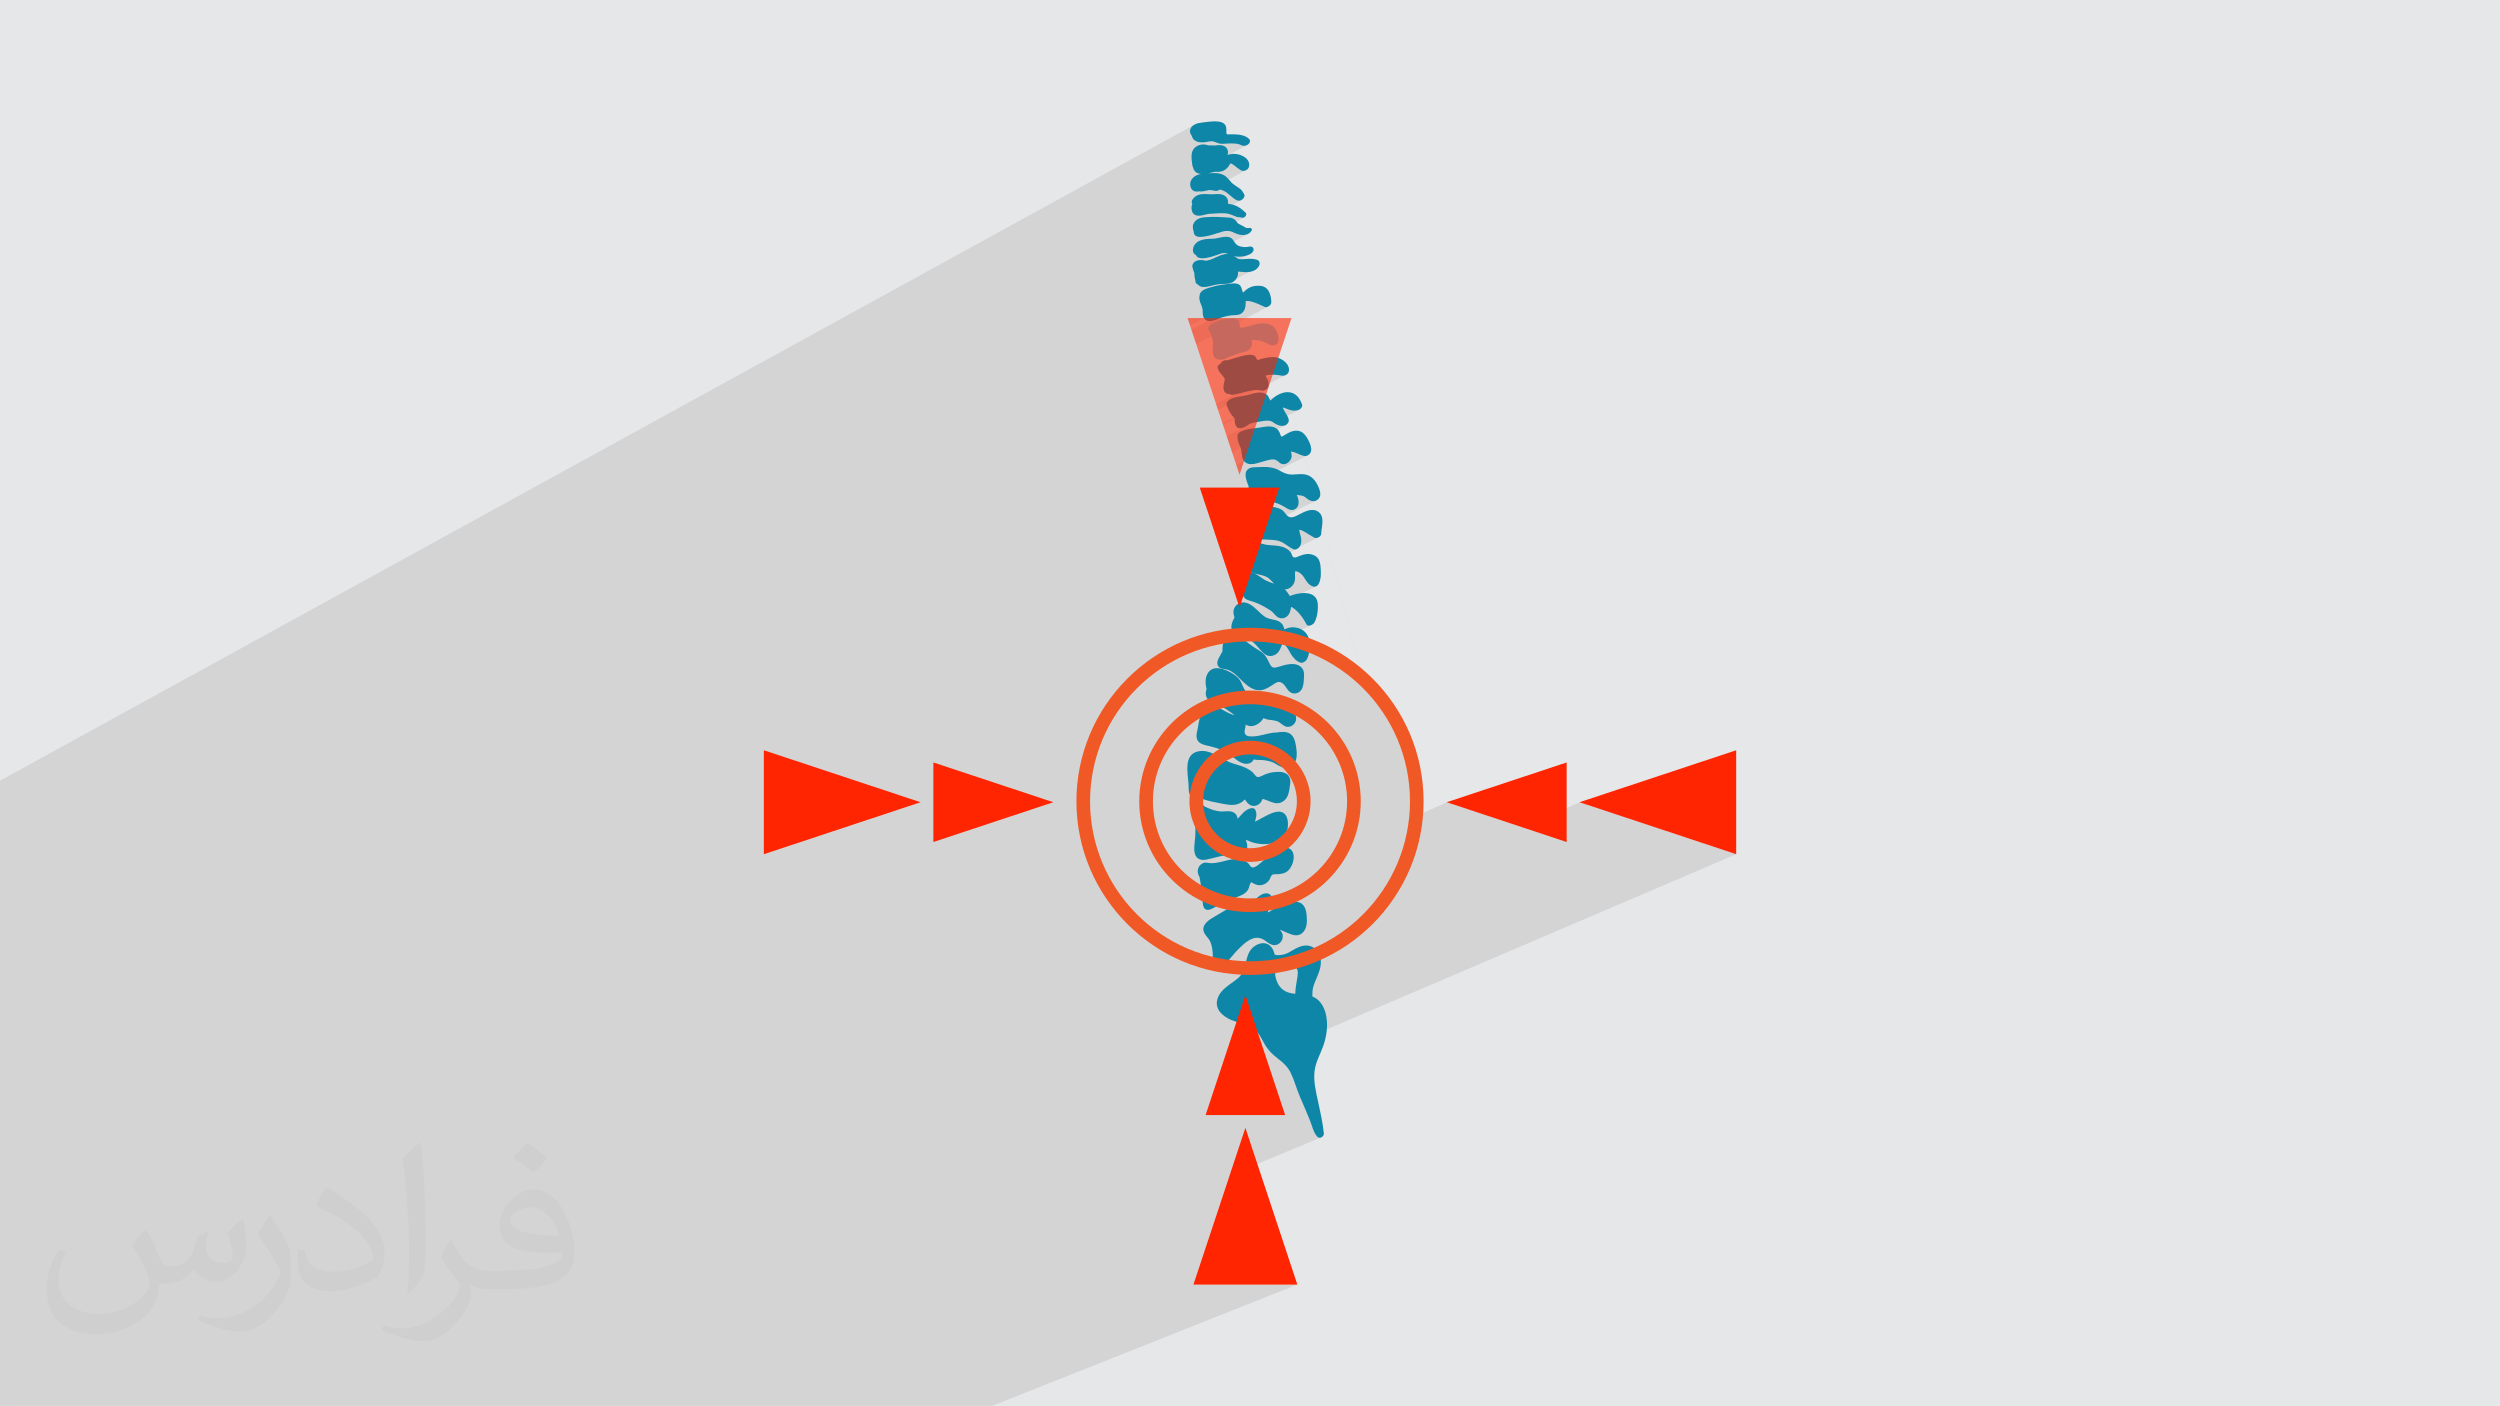 <?xml version="1.0" encoding="UTF-8"?>
<!DOCTYPE svg PUBLIC "-//W3C//DTD SVG 1.1//EN" "http://www.w3.org/Graphics/SVG/1.1/DTD/svg11.dtd">
<!-- Creator: CorelDRAW -->
<svg xmlns="http://www.w3.org/2000/svg" xml:space="preserve" width="3.704in" height="2.083in" version="1.1" style="shape-rendering:geometricPrecision; text-rendering:geometricPrecision; image-rendering:optimizeQuality; fill-rule:evenodd; clip-rule:evenodd"
viewBox="0 0 3704.33 2083.19"
 xmlns:xlink="http://www.w3.org/1999/xlink"
 xmlns:xodm="http://www.corel.com/coreldraw/odm/2003">
 <defs>
  <style type="text/css">
   <![CDATA[
    .str0 {stroke:#0D86A8;stroke-width:3;stroke-miterlimit:2.613}
    .fil0 {fill:#E6E7E8}
    .fil3 {fill:#0D86A8;fill-rule:nonzero}
    .fil4 {fill:#70CEE8;fill-rule:nonzero}
    .fil7 {fill:#F05825;fill-rule:nonzero}
    .fil5 {fill:#FF2500;fill-rule:nonzero}
    .fil2 {fill:#373435;fill-opacity:0.031}
    .fil1 {fill:#373435;fill-opacity:0.102}
    .fil6 {fill:#FF2500;fill-rule:nonzero;fill-opacity:0.6}
   ]]>
  </style>
 </defs>
 <g id="Layer_x0020_1">
  <polygon class="fil0" points="-0,0 3704.33,0 3704.33,2083.19 -0,2083.19 "/>
  <path class="fil1" d="M1810.7 281.77l16.7 -9 -16.7 9 0.26 0.08 0.88 0.32 0.88 0.37 0.87 0.42 0.87 0.48 2.35 1.49 2.24 1.66 2.17 1.76 2.14 1.81 2.14 1.8 2.18 1.72 1.57 1.11 3.43 -1.84 -5.28 -20.18 5.28 20.18 10.47 -5.63 0.01 0 0.02 -0 0.01 -0 0.03 -0.02 0.02 -0.01 0.02 -0.01 0.02 -0.01 -10.59 5.69 1.12 4.27 0.54 0.14 1.04 0.1 1.04 -0.06 1.02 -0.2 1 -0.34 0.97 -0.46 -5.11 2.74 6.15 23.49 0.72 0.13 1.54 -0.31 -2.02 1.08 6.28 24 2.78 -1.13 -2.7 1.44 28.06 107.28 0.41 0.09 1.62 -0.15 1.63 -0.58 -3.37 1.76 26.29 100.48 0.52 -0.04 1.63 -0.43 1.57 -0.68 -3.54 1.81 13.33 50.97 1.74 0.17 1.82 0 1.84 -0.18 1.87 -0.37 1.91 -0.58 1.04 -0.48 -9.34 4.73 16.76 64.05 1.18 0.11 1.76 -0.22 1.65 -0.57 -4.22 2.11 13.41 51.26 219.29 467.72 90.13 29.88 84.31 -37.27 232.23 77.01 -311.55 133.28 320.78 684.2 -320.78 -684.2 -124.98 53.46 165.01 630.74 -165.01 -630.74 -252.11 107.85 1.81 1.79 2.45 2.22 2.54 2.13 2.61 2.03 3.06 2.35 2.88 2.37 2.7 2.43 2.52 2.55 2.35 2.7 2.17 2.91 1.99 3.16 1.81 3.45 1.92 4.28 1.76 4.36 1.64 4.42 1.58 4.45 1.56 4.46 1.59 4.45 1.67 4.41 1.8 4.35 1.91 4.39 1.9 4.39 1.89 4.39 1.87 4.39 1.85 4.4 1.83 4.41 1.81 4.41 1.79 4.43 1.13 3 1.07 3.12 1.07 3.18 1.14 3.17 1.28 3.09 1.48 2.95 1.74 2.74 2.07 2.47 1.46 1.02 1.61 0.35 1.63 -0.22 -134.91 55.94 -53.66 161.8 154.01 0 -452.22 179.77 -148.15 0 -323.75 0 -6.89 0 -62.38 0 -52.56 0 -12.49 0 -25.09 0 -70.07 0 -17.61 0 -63.91 0 -25.61 0 -30.61 0 -50.12 0 -0.07 0 -61.2 0 -7.76 0 -4.54 0 -44.5 0 -11.27 0 -2.11 0 -7.51 0 -3.7 0 -11.26 0 -3.03 0 -10.2 0 -14.08 0 -9.37 0 -5.83 0 -3.57 0 -0.19 0 -2.98 0 -26.59 0 -8.45 0 -0.35 0 -1.59 0 -14.83 0 -8.73 0 -0.15 0 -1.23 0 -0.11 0 -13.83 0 -6.48 0 -1.97 0 -45 0 -10.84 0 -0.06 0 -1.75 0 -2.98 0 -24.54 0 -7 0 -18.46 0 -1.61 0 -2.39 0 -0.15 0 -2.09 0 -20.76 0 -0.81 0 -0.28 0 -0.41 0 -1.48 0 -0.02 0 -0.01 0 -6.13 0 -2.19 0 -0.62 0 -1.35 0 -5.98 0 -0.78 0 -4.9 0 -7.66 0 -18.33 0 -12.21 0 -7.3 0 -0.08 0 -10.2 0 -2.67 0 -5.29 0 -15.96 0 -0.06 0 -3.75 0 -4.15 0 -13.05 0 -3.07 0 -5.37 0 -4.81 0 -1.7 0 -3.96 0 -3.07 0 -1.17 0 -6.93 0 0 -12.93 0 -1.74 0 -0.54 0 -0.56 0 -0.31 0 -7.59 0 -1.03 0 -3.47 0 -5.78 0 -0.14 0 -0.02 0 -2.47 0 -0.1 0 -1.66 0 -3.32 0 -4.4 0 -0.33 0 -0.51 0 -1.25 0 -10.52 0 -8.21 0 -0.91 0 -0.07 0 -2.24 0 -2.68 0 -4.94 0 -0.13 0 -0.04 0 -0.11 0 -1.92 0 -3.11 0 -3.2 0 -1.55 0 -2.91 0 -2.38 0 -1.12 0 -6.26 0 -6.94 0 -0.11 0 -0.08 0 -5.21 0 -3.8 0 -6.39 0 -1 0 -0.35 0 -0.78 0 -0.97 0 -0.28 0 -0.07 0 -4.15 0 -0.76 0 -0.88 0 -2.37 0 -0.01 0 -0.16 0 -1.5 0 -0.37 0 -2.26 0 -2.4 0 -3.7 0 -5.39 0 -1.11 0 -6.25 0 -0.19 0 -1.52 0 -3.64 0 -3.05 0 -7.49 0 -0.5 0 -0.33 0 -0.75 0 -0.39 0 -0.31 0 -0.49 0 -3.28 0 -5.14 0 -1.72 0 -6.85 0 -2.54 0 -0.18 0 -3.36 0 -3.16 0 -1.74 0 -4.59 0 -2.13 0 -5.04 0 -0.24 0 -0.52 0 -2.65 0 -3.76 0 -3.14 0 -1.54 0 -0.28 0 -2.02 0 -0.36 0 -4.81 0 -4 0 -1.87 0 -1.41 0 -0.24 0 -2.11 0 -1.85 0 -3.59 0 -0.83 0 -4.76 0 -1.37 0 -1.98 0 -1.55 0 -3.73 0 -0.52 0 -4.41 0 -0.75 0 -1.12 0 -0.76 0 -0.56 0 -2.43 0 -0.01 0 -6.69 0 -1.2 0 -0.63 0 -1.5 0 -1.26 0 -1.62 0 -1.91 0 -0.35 0 -6.44 0 -3.13 0 -0.36 0 -2.56 0 -0.24 0 -5.01 0 -20.32 0 -0.9 0 -1.34 0 -0.24 0 -2.16 0 -11.63 0 -5.87 0 -1.17 0 -0.41 0 -8.19 0 -2.17 0 -8.35 0 -0.07 0 -0.04 0 -6.78 0 -2.29 0 -5.23 0 -3.57 0 -3.38 0 -4.37 0 -4.48 0 -7.57 0 -27.06 0 -1.7 0 -1.47 0 -1.68 0 -1.43 0 -2.43 0 -6.55 0 -0.78 0 -1.77 0 -0.48 0 -3.03 0 -0.36 0 -1.75 0 -0.16 0 -1.67 0 -5.42 0 -2.29 0 -2.94 0 -6.76 0 -0.3 0 -0.29 0 -11.34 0 -0.36 0 -7.34 0 -2.97 0 -0.04 0 -5.39 0 -1.31 0 -3.93 0 -0.58 0 -0.37 0 -1.39 0 -16.6 0 -1.32 0 -0.9 0 -0.05 0 -19.71 0 -1.82 0 -6.89 0 -87.81 0 -1.76 0 -7.09 0 -4.06 0 -3.78 0 -0.07 0 -0.14 0 -0.93 0 -3.05 0 -0.51 0 -6.26 0 -3.21 0 -3.04 0 -0.01 0 -1.32 0 -0.32 0 -0.26 0 -1.51 0 -1.16 0 -0.02 0 -0.29 0 -0.31 0 -14.93 0 -1.17 0 -0.35 0 -2.98 0 -0.04 0 -3.53 0 -1.16 0 -0.29 0 -0.07 0 -2.13 0 -2.96 0 -6.06 0 -2.57 0 -1.6 0 -0.03 0 -0.12 0 -0.17 0 -0.13 0 -0.04 0 -0.15 0 -0.8 0 -2.8 0 -4 0 -2.15 0 -0.36 0 -5.63 0 -1.79 0 -1.06 0 -1 0 -2.17 0 -1.98 0 -0.6 0 -2.84 0 -5.47 0 -0.17 0 -1.17 0 -7.61 0 -4.01 0 -1.54 0 -0.54 0 -0.49 0 -0.87 0 -0.19 0 -3.84 0 -2.48 0 -2.26 0 -6.03 0 -2.46 0 -4.87 0 -1.53 0 -0.06 0 -1.41 0 -2.44 0 -0.52 0 -0 0 -0.01 0 -0.03 0 -13.19 0 -3.11 0 -3.13 0 -2.12 0 -0.1 0 -0.88 0 -1.07 0 -0.27 0 -4.32 0 -0.09 0 -0.45 0 -0.96 0 -1.68 0 -2.09 0 -5.17 0 -4.22 0 -0.02 0 -0.54 0 -3.13 0 -0.47 0 -0.2 0 -0.14 0 -0.2 0 -0.76 0 -1.62 0 -1.63 0 -2.39 0 -1.44 0 -3.54 0 -1.54 0 -0.13 0 -2.24 0 -4.27 0 -1.25 0 -0.04 0 -2.2 0 -3.29 0 -2.37 0 -2.74 0 -7.9 0 -1.42 0 -3.25 0 -0.23 0 -7.26 0 -9.19 0 -7.22 0 -5.08 1769.2 -971.67 -1.89 1.32 -1.63 1.58 -1.28 1.84 -0.85 2.12 -0.35 2.41 0.02 0.96 0.13 0.93 0.23 0.92 0.32 0.89 0.4 0.87 0.47 0.84 0.54 0.81 0.59 0.79 0.3 1.14 0.4 1.1 0.51 1.05 0.63 1 0.77 0.94 0.91 0.88 1.06 0.81 1.22 0.73 1.49 0.69 1.54 0.53 1.58 0.38 1.6 0.26 1.63 0.14 1.63 0.04 1.63 -0.05 1.62 -0.12 1.54 -0.19 1.57 -0.27 1.59 -0.31 1.6 -0.3 1.6 -0.26 1.59 -0.17 1.57 -0.04 1.55 0.15 1.39 0.3 1.35 0.42 1.32 0.5 1.31 0.54 1.31 0.53 1.33 0.48 1.37 0.39 1.43 0.26 1.44 0.13 1.43 0.06 1.43 -0.01 1.43 -0.05 1.44 -0.08 1.43 -0.09 1.44 -0.09 1.44 -0.07 1.46 -0.05 1.46 -0.04 1.46 -0.02 1.46 0 1.46 0.02 1.46 0.05 1.46 0.07 1.46 0.11 1.46 0.17 1.43 0.27 1.4 0.35 1.38 0.42 1.37 0.48 1.35 0.53 1.35 0.56 1.19 0.52 0.3 -0.16 2.19 0.07 2.22 -0.55 2.06 -1.06 -75.99 41.26 0.11 0.08 1.22 0.69 1.3 0.54 1.36 0.4 1.41 0.28 1.45 0.17 -13.28 7.2 -0.57 0.74 -0.9 1.56 -0.69 1.67 -0.42 1.7 -0.04 0.46 26.39 -14.3 0.84 -0.18 0.83 -0.19 0.81 -0.19 0.8 -0.19 0.78 -0.19 0.76 -0.19 0.74 -0.19 0.72 -0.18 0.35 -0.08 0.35 -0.08 0.36 -0.08 0.35 -0.08 0.36 -0.08 0.35 -0.08 0.35 -0.08 0.35 -0.08 0.2 -0.04 0.17 -0.04 0.14 -0.04 0.12 -0.04 0.1 -0.03 0.07 -0.03 0.06 -0.02 0.04 -0.02 0.05 0.01 0.05 0.01 0.06 0.01 0.06 0.01 0.02 0 22.67 -12.29 0.15 0.02 0.16 0.02 0.17 0.03 0.17 0.02 0.15 0.03 0.13 0.02 0.11 0.02 0.08 0.02 0.38 0.1 0.45 0.17 0.51 0.24 0.54 0.29 0.56 0.32 0.56 0.34 0.54 0.35 0.5 0.34 1.33 0.99 1.3 1.02 1.29 1.04 1.28 1.04 1.3 1.02 1.33 0.98 1.37 0.92 1.43 0.85 1.64 0.61 1.79 0.17 1.84 -0.23 1.8 -0.59 -53.98 29.15 0.81 0.05 1 0.09 1 0.11 1 0.13 1.01 0.16 1.01 0.18 1.02 0.2 1.03 0.23 1 0.18 1 0.04 1 -0.08 0.99 -0.19 0.91 -0.28 2.72 -1.47 0.9 0.19 0.9 0.21 0.89 0.24 0.63 0.2zm21.98 11.19l-3.42 1.84 0.68 0.48 2.37 1.4 1 0.44 0.49 0.12 -1.12 -4.27zm1.62 6.19l-31.89 17.11 0 0 1.87 -0.11 1.87 -0.09 1.87 -0.07 1.87 -0.04 1.87 -0 1.87 0.05 1.72 0.12 1.67 0.19 1.64 0.26 1.61 0.34 1.59 0.42 1.58 0.5 1.58 0.58 1.59 0.67 0.74 0.32 0.74 0.31 0.74 0.32 0.75 0.31 0.75 0.3 0.76 0.29 0.76 0.28 0.77 0.26 0.85 0.2 0.89 0.12 0.91 0.07 0.91 0.05 0.91 0.06 0.88 0.1 0.85 0.17 0.8 0.26 0.8 0.15 -6.15 -23.49zm6.38 24.39l-46.87 25.04 0.35 -0.09 2.04 -0.56 2.03 -0.59 2.02 -0.61 2.02 -0.63 2.01 -0.63 1.83 -0.6 1.85 -0.61 1.87 -0.59 1.89 -0.54 1.9 -0.46 1.91 -0.33 1.92 -0.19 1.94 0 1.6 0.17 1.57 0.3 1.54 0.42 1.52 0.51 1.5 0.58 1.48 0.63 1.46 0.66 1.45 0.66 2.85 1.08 3.08 0.75 3.19 0.36 3.19 -0.09 3.08 -0.6 0.07 -0.03 -6.28 -24zm6.36 24.3l-65.6 34.89 1.11 -0.02 1.57 -0.11 1.55 -0.18 1.5 -0.22 1.43 -0.24 1.95 -0.38 1.93 -0.46 1.92 -0.52 1.91 -0.56 1.9 -0.6 1.89 -0.61 1.89 -0.63 1.88 -0.62 1.31 -0.46 1.37 -0.5 1.42 -0.5 1.45 -0.47 1.46 -0.39 1.45 -0.28 1.43 -0.11 1.38 0.09 1.37 0.29 1.34 0.43 1.32 0.52 1.3 0.58 1.3 0.61 1.3 0.59 1.31 0.55 1.32 0.46 3.21 0.79 3.35 0.47 3.43 0.16 3.46 -0.15 3.43 -0.46 3.35 -0.76 3.21 -1.06 3.02 -1.35 -56.45 29.87 5.14 10.96 31.76 -16.77 0.5 0.05 0.5 0.06 0.5 0.05 0.5 0.06 0.5 0.05 0.5 0.06 0.5 0.05 0.5 0.05 3.67 0.39 3.8 0.26 3.83 0 3.76 -0.36 3.59 -0.85 3.31 -1.46 -36.42 19.19 0.68 -0.19 1.71 -0.66 -18.99 10.01 8.61 18.38 35.68 -18.73 -2.32 1.52 -0.69 0.55 -0.66 0.59 -0.65 0.62 -0.64 0.63 -0.64 0.63 -0.65 0.61 -0.67 0.57 -0.7 0.52 -0.08 0.06 -0.07 0.04 -27.07 14.2 5.57 11.87 25.24 -13.21 0.26 -0.04 0.27 -0.04 0.26 -0.04 0.24 -0.04 0.21 -0.04 0.19 -0.03 0.14 -0.02 0.09 -0.02 0.72 -0.02 0.72 0.01 0.72 0.04 0.72 0.07 0.72 0.1 0.71 0.13 0.7 0.14 0.7 0.16 2.66 0.7 2.66 0.85 2.65 0.97 2.64 1.06 2.61 1.13 2.59 1.16 2.55 1.17 2.5 1.15 1.09 0.26 -28.06 -107.28zm28.35 108.39l-45.31 23.63 39.29 83.81 16.43 -8.42 1.67 0.01 1.66 0.07 1.65 0.11 1.65 0.16 1.65 0.2 1.65 0.25 1.65 0.29 1.65 0.33 1.55 0.15 1.11 -0.1 -26.29 -100.48zm26.46 101.15l-28.58 14.62 8.86 18.9 12.24 -6.24 -1.78 0.97 -0.77 0.46 -0.76 0.47 -0.74 0.48 -0.73 0.49 -0.72 0.51 -0.71 0.52 -0.7 0.54 -0.69 0.56 -0.23 0.19 -0.39 0.32 -0.52 0.43 -0.62 0.52 -0.69 0.57 -0.72 0.62 -0.56 0.49 7.6 16.22 10.1 -5.13 0.4 0.08 0.39 0.08 0.37 0.07 0.33 0.07 0.29 0.07 0.24 0.05 0.18 0.04 0.11 0.03 0.82 0.29 0.82 0.3 0.81 0.31 0.81 0.32 0.81 0.33 0.81 0.32 0.81 0.32 0.82 0.31 1.87 0.63 1.85 0.48 1.82 0.34 0.08 0.01 -13.33 -50.97zm14.19 54.26l-19.55 9.9 4.43 9.44 1.39 -0.12 1.48 -0.36 1.44 -0.69 -3.93 1.98 5.13 10.93 3.38 -1.7 -1.09 0.57 -1.07 0.59 -1.06 0.61 -0.1 0.06 13.16 28.07 1.03 0.4 1.89 0.81 1.88 0.83 1.88 0.81 1.9 0.74 1.93 0.63 1.98 0.48 0.66 0.06 -16.76 -64.05zm17.13 65.48l-8.6 4.3 22.01 46.95 77.44 296.02 1.45 1.5 5.81 6.46 5.57 6.67 5.33 6.87 5.08 7.07 4.82 7.26 4.56 7.44 4.29 7.62 4.02 7.79 3.73 7.95 3.44 8.11 3.15 8.26 2.84 8.4 2.54 8.54 2.22 8.67 1.89 8.79 1.57 8.91 1.23 9.02 0.89 9.12 0.54 9.22 0.18 9.31 -0.17 9.05 -0.51 8.97 -0.8 8.45 55.89 -25.11 22.31 7.39 -219.29 -467.72 -22.01 -46.95 -75.07 37.56 0.57 1.45 -0.09 2.06 -62 31 11.63 35.07 88.64 -44.01 2.05 0.6 2.02 0.67 2 0.75 0.33 0.14 26.67 -13.23 1.04 0.11 1.04 0.09 1.04 0.09 1.04 0.1 1.04 0.12 1.03 0.15 1.02 0.19 1.01 0.25 1.09 0.35 1.02 0.44 0.95 0.52 0.91 0.58 0.88 0.63 0.87 0.67 0.87 0.69 0.9 0.7 1.95 1.32 2.04 1.05 2.09 0.72 2.12 0.35 2.11 -0.06 2.08 -0.53 -142 70.17 2.28 6.89 118.54 -58.5 -3 1.53 -1.55 0.81 -1.64 0.85 -112.31 55.42 2.81 8.48 57.49 -28.32 0.63 0.01 0.63 0.01 0.63 0.01 0.63 0.01 0.62 0.02 0.62 0.02 0.61 0.02 0.61 0.03 2.13 0.09 2.13 0.1 2.13 0.11 2.13 0.13 2.13 0.17 2.12 0.2 2.11 0.26 2.11 0.32 0.66 0.16 32.68 -16.06 0.14 0.04 0.17 0.03 0.2 0.03 0.23 0.04 0.26 0.05 0.3 0.06 0.33 0.08 0.36 0.1 0.94 0.32 0.93 0.37 0.9 0.41 0.89 0.44 0.88 0.47 0.87 0.49 0.87 0.5 0.86 0.5 1.59 0.95 1.57 0.98 1.57 1 1.57 1 1.57 0.99 1.59 0.96 1.61 0.92 1.63 0.87 1.61 0.53 1.72 0.08 1.73 -0.33 1.65 -0.69 -36.59 17.91 0.83 0.2 1.28 -0.03 1.3 -0.31 1.26 -0.54 -98.18 48.04 0.31 0.92 29.99 -14.67 3.38 1.48 3.57 1.1 3.67 0.9 3.68 0.85 3.61 0.98 3.47 1.27 3.24 1.74 2.93 2.36 0.76 0.76 0.77 0.78 0.78 0.81 0.8 0.83 0.81 0.84 0.2 0.21 33.32 -16.22 0.54 0.06 0.54 0.06 0.53 0.07 0.53 0.09 0.53 0.12 0.53 0.15 0.54 0.19 0.54 0.24 1.33 0.7 1.27 0.8 1.2 0.9 1.13 0.98 1.06 1.06 0.99 1.13 0.92 1.19 0.85 1.25 1.44 2.28 1.38 2.16 1.4 2.02 1.49 1.86 1.65 1.69 1.88 1.49 2.19 1.28 2.57 1.04 1.04 0.2 1.08 -0.04 1.09 -0.24 1.07 -0.42 -70.57 34.11 0.09 0.06 0.92 0.56 0.91 0.58 0.89 0.6 0.87 0.62 0.84 0.66 0.81 0.7 0.78 0.74 0.76 0.79 0.74 0.81 0.74 0.82 0.74 0.82 0.24 0.26 23.99 -11.57 0.31 0.13 0.3 0.13 0.29 0.12 0.28 0.11 0.25 0.11 0.22 0.1 0.19 0.1 0.15 0.09 1.11 0.72 1.08 0.76 1.05 0.81 1.03 0.84 1 0.87 0.97 0.9 0.94 0.93 0.92 0.95 1.85 2.06 1.78 2.12 1.7 2.19 1.62 2.25 1.54 2.3 1.46 2.35 1.36 2.4 1.27 2.44 1.11 1.36 1.48 0.64 1.72 0.04 1.83 -0.44 1.79 -0.8 -76.56 36.67 0.7 0.8 1.93 2.09 2.01 1.94 0.89 0.72 27.01 -12.92 0.57 0.12 0.57 0.12 0.57 0.12 0.57 0.13 0.57 0.13 0.57 0.13 0.57 0.13 0.57 0.13 1.35 1.34 1.22 1.49 1.12 1.61 1.04 1.69 0.98 1.72 0.94 1.73 0.93 1.7 0.94 1.63 1.31 2.05 1.39 1.95 1.49 1.83 1.61 1.7 0.53 0.47 20.76 -9.87 8.12 3.42 7.96 3.71 7.8 4 7.63 4.27 7.46 4.54 7.27 4.8 7.08 5.06 6.89 5.31 6.68 5.55 6.48 5.79 6.26 6.02 4.59 4.74 -77.44 -296.02 -13.41 -51.26zm-157.61 -256.94l0.67 0.72 0.74 0.66 0.8 0.59 0.85 0.51 0.89 0.42 0.92 0.33 0.94 0.23 0.94 0.13 2.13 0.04 2.17 -0.17 2.19 -0.33 1.63 -0.33 10.4 -5.49 -5.14 -10.96 -22.49 11.9 0.09 0.2 0.34 0.45 0.41 0.38 0.47 0.31 0.51 0.24 0.55 0.19zm1.66 23.55l0.42 2.09 0.57 1.92 0.67 1.81 0.71 1.75 0.71 1.75 0.66 1.81 0.56 1.92 0.4 2.09 0.01 0.08 0.01 0.06 0.01 0.05 0.01 0.04 0.01 0.03 0.01 0.03 0.01 0.02 0.01 0.02 -0 0.02 -0 0.03 0 0.03 -0 0.03 0 0.04 0 0.05 0 0.07 0 0.08 0.01 0.17 0.01 0.17 0.01 0.17 0 0.17 0 0.17 0.01 0.17 0 0.17 0 0.17 0 0.31 0 0.3 0 0.31 0 0.31 0 0.31 0 0.24 32.09 -16.84 -8.61 -18.38 -28.41 14.97 0.05 0.65 0.09 0.66zm37.74 3.91l-32.83 17.23 0.03 0.31 0.06 0.61 0.07 0.61 0.09 0.61 0.11 0.6 0.14 0.59 0.11 0.41 0.13 0.4 0.14 0.4 0.15 0.39 0.17 0.39 0.18 0.38 0.19 0.37 0.21 0.37 -20.72 10.86 2.08 6.27 55.24 -28.92 -5.57 -11.87zm15.11 32.22l-57.65 30.06 29.32 88.41 67.62 -34.66 -39.29 -83.81zm43.2 92.15l-68.61 35.11 6.61 19.92 70.87 -36.12 -8.86 -18.9zm9.76 20.81l-0.16 0.14 -0.69 0.63 -70.16 35.74 5.57 16.79 73.04 -37.09 -7.6 -16.22zm13.47 28.73l-9.33 4.73 0.64 0.43 1.19 0.79 1.23 0.76 1.47 0.8 1.45 0.66 1.44 0.53 1.46 0.39 1.48 0.26 1.53 0.13 1.59 -0.01 0.27 -0.02 -4.43 -9.44zm4.81 10.26l-75.76 38.29 3.81 11.5 77.07 -38.87 -5.13 -10.93zm5.19 11.06l-0.95 0.57 -1.04 0.63 -0.6 0.37 -0.67 0.43 -0.73 0.46 -0.77 0.46 -0.79 0.43 -71.36 35.98 2.28 6.86 11.5 -5.79 0.26 0.31 0.26 0.3 0.28 0.3 0.3 0.29 0.31 0.28 0.32 0.27 0.34 0.27 0.35 0.26 1.77 1.02 1.88 0.7 1.96 0.41 2.02 0.16 2.04 -0.04 2.04 -0.21 2.01 -0.34 1.94 -0.43 2.56 -0.67 2.54 -0.72 2.54 -0.75 2.54 -0.76 2.54 -0.74 2.55 -0.71 2.56 -0.65 2.58 -0.57 1.46 -0.26 1.44 -0.17 1.42 -0.05 1.39 0.09 1.36 0.24 0.24 0.07 23.94 -12.02 0.09 -0.01 0.09 -0 0.1 0 0.11 0.01 0.12 0.02 0.13 0.02 0.13 0.03 0.15 0.05 0.33 0.12 0.35 0.1 0.37 0.08 0.37 0.07 0.37 0.07 0.37 0.07 0.35 0.07 0.34 0.09 1.94 0.64 0.87 0.34 -13.16 -28.07z"/>
  <path class="fil2" d="M218.02 1825.17c7,11 12,21 16,32 3,7 5,19 21,19 5,0 11,-2 17,-5 7,-3 11,-9 14,-17l6 -21 15 -8 1 1c-2,8 -3,15 -3,21 0,18 15,24 27,24 7,0 13,-3 13,-10 0,-8 -4,-23 -8,-35 7,-7 14,-14 22,-20l1 1c3,15 5,30 5,40 0,10 -4,20 -8,27 -7,14 -20,25 -36,25 -12,0 -25,-6 -34,-17l-1 0c-9,11 -22,20 -43,20l-7 0c-1,14 -4,24 -9,33 -13,25 -50,42 -85.01,42 -49,0 -73.01,-28 -73.01,-66 0,-23 8,-45 19,-60l10 4c-7,14 -12,27 -12,40 0,35 29,52 61,52 31,0 68.01,-20 75.01,-42 -3,-25 -12,-36 -26,-59 5,-8 10,-15 17,-23l1 0 0 0 0 0 0 0 0 0 4.02 1.99 -0.01 0.01 0 -0.01zm563.05 -132.02c10,6 20,14 30,23 -6,8 -12,15 -21,21 -10,-8 -20,-15 -30,-22 7,-8 14,-15 21,-22l0 0 0 0 0 0zm5 96.02c-17,0 -30,11 -30,19 0,17 33,23 73.01,23 -5,-20 -22,-42 -43,-42l0 0 0 0 -0.01 0 0 -0.01zm-37 93.01c22,0 41,-1 55,-4 16,-4 30,-12 30,-18 0,-2 0,-3 -1,-5 -9,1 -19,1 -29,1 -29,0 -52,-7 -60,-23 -2,-5 -4,-10 -4,-15 0,-16 7,-31 19,-42 10,-9 21,-14 33,-14 20,0 37,17 48,42 6,14 11,30 11,51 0,14 -4,25 -12,34 -16,15 -45,21 -90.02,21l-21 0 0 0 -5 0c-11,0 -19,-2 -25,-7l-1 0c0,3 1,5 1,8 0,10 -3,23 -10,33 -20,30 -42,43 -60,43 -19,0 -42,-7 -63,-17l4 -7c7,3 16,5 29,5 34,0 78.01,-33 84.01,-64 -1,-3 -3,-6 -7,-10 -10,-12 -16,-22 -22,-32 5,-10 10,-18 14,-25l2 0c14,29 28,46 57,46l4 0 0 0 21 0 0 0 0 0 0 0 0 0 -2 -1 0.03 0zm-146.01 31c2,-14 3,-29 3,-43l0 -21c0,-39 -5,-96.02 -9,-133.02 7,-8 17,-17 25,-23l2 1c5,47 7,101.01 7,151.01 0,13 -1,26 -2,35 -1,12 -8,21 -22,35l-3 -1 0 0 0 0 0 0 -1 -1 -0 0.02zm-151.02 -62.02c1,18 10,33 41,33 20,0 36,-5 55,-14 3,-2 5,-3 5,-5 0,-12 -9,-27 -24,-41 -14,-13 -34,-25 -51,-32 -6,-3 -8,-5 -8,-8 0,-5 7,-17 13,-24l2 0c20,11 43,27 60,44 15,16 25,33 25,51 0,13 -4,26 -11,38 -23,11 -46,20 -70.01,20 -29,0 -48,-13 -48,-45 0,-3 0,-9 1,-16l10 0 0 0 0 0 0 0 0 0 0 -1 0.01 0 -0.01 -0.01zm-52 -52l18 29c7,11 13,22 13,41l0 24c0,19 -12,39 -32,60 -15,14 -29,20 -41,20 -19,0 -40,-6 -65,-17l3 -7c8,2 17,4 28,4 36,0 72.01,-26 88.02,-58 2,-4 3,-7 3,-9 0,-4 -2,-8 -4,-11 -9,-17 -19,-33 -30,-47 6,-9 12,-18 18,-27l2 0 0 0 0 0 0 0 0 0 -1 -2 -0.01 0 0.01 -0.02z"/>
  <g id="_2662031799712">
   <g>
    <g>
     <path class="fil3" d="M1947.89 1586.63c1.67,-13.35 8.56,-24.72 12.96,-37.19 3.91,-11.06 6.01,-23.22 5.36,-34.96 -0.61,-11.11 -3.67,-22.64 -11.37,-31.04 -3.02,-3.3 -6.56,-5.35 -10.29,-6.92 0.06,-2.39 0.07,-4.77 0.18,-7.2 0.28,-6.17 2.68,-11.93 5.05,-17.56 4.1,-9.7 8.28,-18.64 7.22,-29.44 -0.9,-9.36 -6.29,-17.59 -15.56,-20.42 -12.06,-3.67 -22.29,4.23 -32.23,9.66 -2.1,1.17 -4.45,1.94 -6.83,2.59 -0.94,0.14 -1.85,0.42 -2.8,0.61 -2.4,0.42 -4.83,0.72 -7.2,0.52 -1.22,-0.1 -2.41,-0.4 -3.59,-0.68 -1.2,-5.21 -3.29,-10.1 -7,-13.35 -9.37,-8.19 -23.84,-1.56 -29.67,7.74 -8.13,13 -4.94,29.33 -17.41,40.11 -11.11,9.59 -26.82,16.37 -30.98,31.83 -4.02,14.94 8.52,25.35 20.8,30.47 13.79,5.75 29.5,6.01 39.27,18.78 4.55,5.96 7.35,12.95 11.35,19.25 4.75,7.48 11.11,13.77 18.17,19.06 8.4,6.27 14.89,12.28 19.48,21.92 5.39,11.3 8.5,23.69 13.53,35.2 5.11,11.69 10.11,23.39 14.86,35.2 3.15,7.79 4.96,17.56 10.97,23.74 3.62,3.69 9.94,-0.72 9.44,-5.31 -1.72,-15.65 -5.05,-30.94 -8.41,-46.28 -3.28,-15.02 -7.26,-30.85 -5.32,-46.3zm-25.33 -139.81l0 0c-0.96,7.53 -3.27,17 -3.33,25.7 -10.25,-0.91 -19.09,-3.72 -25.13,-13.96 -2.42,-4.11 -3.7,-8.8 -4.65,-13.52 0.33,-4.21 0.63,-8.35 0.75,-12.37 0.44,-0.3 0.89,-0.63 1.37,-0.91 0.24,-0.07 2.07,-1.03 2.33,-1.12 1.45,-0.58 4.27,-1.26 6.63,-1.66 3.94,-0.68 8.77,-0.81 11.73,-0.07 4.27,1.1 8.17,3.44 9.89,7.69 0.44,1.05 0.65,2.25 0.81,3.39 0.02,0.31 0.06,0.94 0.06,1.03 -0.06,1.94 -0.19,3.86 -0.44,5.8z"/>
     <path class="fil3" d="M1809.64 1432.22c5.42,-2.2 9.12,-7.18 12.65,-11.57 5.28,-6.59 10.99,-12.84 17.13,-18.61 10.14,-9.52 22.1,-17.8 35.24,-8.21 4.01,2.93 8.51,6.71 13.8,6.64 5.96,-0.09 10.9,-4.84 11.98,-10.57 1.04,-5.54 -1.2,-9.31 -4.42,-12.58 2.93,1.24 5.74,2.52 8.18,3.51 9.13,3.69 18.59,9.14 26.8,0.28 6.22,-6.69 5.82,-16.98 5.03,-25.44 -0.8,-8.46 -3.65,-17.24 -12.98,-19.18 -11.56,-2.41 -26.12,4.58 -35.78,10.31 -2.22,1.33 -4.28,2.85 -6.49,4.19 -0.59,0.35 -1.53,0.65 -2.42,0.98 0.57,-1.4 1.05,-3.32 1.45,-4.21 2.49,-5.5 7.06,-13.05 4.31,-19.2 -2.89,-6.45 -10.23,-5.66 -15.44,-2.71 -7.35,4.16 -12.65,11.91 -17.62,18.5 -0.71,0.96 -1.43,1.94 -2.14,2.93 -0.37,-2.36 -1.01,-4.61 -2.4,-6.27 -5.19,-6.24 -16.3,-0.35 -21.72,2.48 -8.18,4.28 -15.78,9.52 -23.85,13.96 -7.49,4.14 -20.03,11.46 -17.63,21.91 1.45,6.29 7.67,10.27 10.08,16.16 2.98,7.3 3.85,15.22 3.63,23.04 -0.24,8.37 1.87,18.01 12.61,13.68z"/>
     <path class="fil3" d="M1796.86 1345.95c8.22,-4.52 16.09,-9.1 24.79,-12.68 7.61,-3.13 17.17,-5.24 23.65,-10.43 2.22,-1.78 3.81,-4.02 4.93,-6.62 0.98,-2.29 1.73,-7.67 3.88,-9.03 0.06,-0.02 0.8,0.68 2.52,1.45 1.66,0.77 3.28,1.78 5.03,2.34 3.54,1.12 7.35,0.89 10.78,-0.47 3.17,-1.26 5.79,-3.22 7.88,-5.94 1.63,-2.11 2.61,-6.71 4.69,-8.24 2.01,-1.45 6.79,-0.81 9.18,-1.03 3.87,-0.33 7.57,-1 11.05,-2.8 9.25,-4.85 15.57,-22.78 9.02,-31.95 -7.19,-10.06 -22.91,0.14 -29.95,5.1 -4.11,2.9 -8.09,6.04 -12.02,9.22 -3.53,2.83 -12.26,12.02 -17.46,10.22 -1.93,-0.68 -4.06,-5.03 -5.76,-6.39 -3.03,-2.39 -7.16,-4.3 -10.91,-5.15 -9.58,-2.15 -19.2,1.15 -28.42,3.41 -4.9,1.22 -9.88,2.01 -14.94,2.08 -4.7,0.07 -8.48,-2.13 -13,0.3 -7.89,4.26 -8.81,13.17 -4.42,20.28 0.01,0.02 0.02,0.02 0.02,0.02 1.19,7.34 2.72,14.64 3.44,22.05 0.42,4.33 0.64,8.68 1.07,12.98 0.35,3.39 0.32,7.83 2.36,10.76 3.11,4.49 8.65,2.67 12.59,0.49z"/>
     <path class="fil3" d="M1787.59 1273.69c12.22,-2.31 23.81,-7.23 36.54,-6.46 8.69,0.52 19.89,0.65 23.38,-9.38 1.45,-4.21 0.22,-8.37 -1.31,-12.35 -0.06,-0.14 -0.14,-0.37 -0.24,-0.7 0.61,0 1.12,0 1.28,0.05 1.51,0.33 3,1.17 4.42,1.78 11.75,5.14 27.87,5.45 39.99,1.22 11.56,-4.02 16.52,-14.1 16.77,-25.8 0.23,-10.99 -3.99,-21.12 -16.78,-19.13 -7.98,1.24 -15.43,5.87 -22.51,9.52 -2.88,1.5 -6.23,3.65 -9.66,5.01 1.58,-5.89 3.8,-11.02 0.37,-17.78 -1.55,-3.04 -6.42,-2.34 -8.87,-1.36 -7.79,3.13 -11.7,9.38 -17.13,14.92 -0.41,-3.22 -1.63,-6.31 -4.28,-8.37 -5.14,-3.98 -12.09,-2.67 -18.08,-2.5 -4.29,0.11 -8.47,-0.63 -12.59,-1.8 -2.68,-0.77 -5.36,-1.7 -7.91,-2.87 -1.41,-0.65 -5.75,-2.2 -6.67,-3.25 -4.43,-4.68 -13.6,-0.4 -15.3,5.07 -2.01,2.62 -3.15,6.13 -2.76,8.96 0.33,2.53 1.64,4.91 2.97,7.09 1.13,1.85 1.59,3.39 2.02,5.35 -0.05,3.65 -0.02,7.3 0.07,10.99 0.27,9.64 -2.35,19.09 -1.59,28.72 0.83,10.67 7.35,15.06 17.85,13.07z"/>
     <path class="fil3" d="M1777.07 1182.22c3.62,0.98 7.7,2.71 9.54,3.23 6.55,1.87 12.84,3.23 19.54,4.44 8.04,1.43 17.11,3.88 25.3,2.24 3.69,-0.75 7.15,-2.57 10.13,-4.87 0.93,-0.7 2.13,-1.7 3.1,-2.71 0.43,0.61 0.87,1.24 1.28,1.89 3.56,5.31 8.26,9.14 15.06,7.27 3.34,-0.94 6.07,-3.11 7.95,-6.04 0.54,-0.84 1,-2.85 1.76,-3.43 0.74,-0.59 0.97,-0.17 3.39,0.49 6.37,1.78 12.12,5.75 18.97,5.43 7,-0.33 12.67,-5.24 15.15,-11.6 2.06,-5.29 2.82,-11.69 3.5,-17.28 0.71,-5.96 -0.75,-11.91 -6.2,-15.08 -5.12,-3.02 -11.91,-2.67 -17.57,-2.13 -4.5,0.42 -8.67,1.52 -12.9,3.11 -2.99,1.1 -8.75,4.91 -12,4.09 -2.48,-0.63 -5.07,-5.12 -6.88,-6.78 -3.03,-2.78 -6.39,-4.89 -10.1,-6.67 -7.91,-3.74 -16.54,-5.29 -24.6,-8.58 -14.86,-6.08 -28.28,-19.34 -45.7,-16.02 -22.38,4.3 -15.8,32.39 -14.71,48.31 0.39,5.76 -0.53,13.21 3.27,18.06 3.35,4.25 8.16,4.11 12.72,2.61z"/>
     <path class="fil3" d="M1773.78 1095.5c2.87,7.81 13.18,8.63 20.06,10.48 9.53,2.57 19.7,5.37 27.74,11.34 6.63,4.94 12.5,11.44 20.69,13.8 6.03,1.76 12.77,0.02 15.46,-5.87 3.57,1.01 7.78,0.7 11.57,0.89 3.18,0.19 6.34,0.56 9.45,1.26 1.69,0.38 3.35,0.84 4.98,1.38 0.98,0.33 1.98,0.68 2.93,1.06 0.05,0.02 0.01,0 0.05,0.02 0.07,0.05 0.04,0.02 0.14,0.09 4.36,2.57 8.92,5.45 13.71,7.11 5.69,1.99 11.88,0.07 15.91,-4.33 6.52,-7.08 5.21,-18.29 3.86,-27.04 -1.33,-8.56 -3.7,-17.91 -13.21,-20.46 -4.5,-1.22 -9.5,-0.77 -14.36,0.02 -2.37,0.05 -4.68,0.19 -6.84,0.49 -9.86,1.43 -19.31,5.12 -29.36,5.41 -3.56,0.09 -8.85,0.28 -11.21,-2.93 -3.05,-4.14 0.75,-9.78 0.24,-14.48 2.22,1.15 4.61,1.99 7.16,2.15 5.58,0.33 10.83,-2.43 14.85,-6.13 1.79,-1.64 3.28,-3.63 4.68,-5.73 1.94,1.03 4.04,1.85 6.19,2.17 1.54,0.24 3.1,0.44 4.64,0.66 0.6,0.07 1.19,0.14 1.79,0.21 0.14,0.02 1.09,0.17 1.47,0.21 2.36,0.37 4.69,0.87 6.93,1.68 0.02,0.02 0.05,0.02 0.07,0.05 0.49,0.28 0.96,0.56 1.47,0.8 0.4,0.28 0.78,0.51 1.16,0.8 2.44,1.8 4.82,3.88 7.52,5.28 5.47,2.88 12.24,0.14 15.34,-5.05 3.81,-6.31 0.28,-13.09 -1.43,-19.41 -1.02,-3.72 -1.64,-7.39 -3.31,-10.94 -2.07,-4.37 -5.91,-6.64 -10.61,-7.25 -5.19,-0.68 -10.69,1.05 -15.44,2.97 -1.22,0.49 -2.31,1.19 -3.48,1.75 -0.11,0.05 -0.21,0.09 -0.33,0.12 -1.78,0.63 -3.56,1.24 -5.33,1.92 -1.29,-6.2 -6.11,-9.94 -13.13,-11.02 -4.18,-0.66 -8.42,-0.68 -12.6,-1.31 -2.85,-0.42 -5.71,-1.17 -7.83,-3.95 -3.37,-4.39 -4.64,-9.94 -7.41,-14.69 -3.04,-5.17 -8.13,-9 -13.26,-11.95 -10.57,-6.04 -27.41,-12.63 -35.31,0.84 -3.9,6.62 -3.48,15.48 -1.59,23.2 -0.69,1.92 -1.21,3.88 -1.21,5.99 -0.01,12.91 13.34,14.45 22.33,19.13 5.92,3.09 11.67,6.97 17.04,10.93 1.17,0.84 2.17,1.85 3.24,2.78 -1.85,-0.68 -3.63,-1.31 -5.17,-1.89 -6.96,-2.64 -12.93,-6.85 -19.6,-10.08 -6.39,-3.06 -13.41,-4.49 -19.73,-0.28 -5.73,3.79 -8.2,10.27 -7.12,16.56 -1.24,4.96 -1.89,10.01 -2.51,13.38 -1.04,5.71 -3.37,12.19 -1.29,17.87z"/>
     <path class="fil3" d="M1931.87 1007.97c0.44,-6.08 1.5,-13.28 -2.8,-18.26 -8.72,-10.03 -25.04,-4.68 -35.57,-1.41 -5.3,1.64 -8.71,1.69 -11.5,-3.55 -3.46,-6.5 -5.28,-12.21 -11.06,-17.21 -3.48,-2.99 -7.57,-5.01 -11.41,-7.51 -4.19,-2.74 -8.15,-5.78 -12.17,-8.72 -6.16,-4.51 -13.87,-11.32 -22.09,-10.31 -12.33,1.52 -14.26,13.44 -13.89,24.02 -1.06,2.15 -2.19,4.3 -3.46,6.34 -3.16,5.07 -7.13,13.21 -0.91,17.82 2.24,1.66 4.93,1.8 7.58,2.22 3.56,0.56 6.8,1.61 9.91,3.46 5.7,3.39 10.23,8.28 14.88,12.91 8.79,8.75 19.5,18.03 32.72,14.1 5.32,-1.57 9.93,-4.7 14.54,-7.67 3.26,-2.13 6.71,-4.7 10.75,-3.32 5.86,2.01 8.19,8.74 12.2,12.93 4.76,4.98 12.17,5.05 17.14,0.09 4.22,-4.21 4.74,-10.31 5.15,-15.93z"/>
     <path class="fil3" d="M1937.09 975.65c5.26,-12.51 6.52,-29.63 -4.12,-39.83 -5.2,-4.98 -13.47,-6.93 -20.54,-6.2 -3.17,0.33 -5.8,1.61 -8.77,2.59 -0.06,0 -0.39,0.09 -0.69,0.17 -0.02,-0.02 -0.05,-0.14 -0.05,-0.17 -1.03,-5.89 -4.24,-10.01 -9.78,-12.3 -5.12,-2.13 -11,-2.06 -16,-4.44 -12.19,-5.8 -19.49,-21.66 -34.12,-22.87 -8.65,-0.7 -16.31,7.11 -15.34,15.72 0.26,2.3 0.91,4.44 1.47,6.64 -3.63,6.67 -6.54,13.61 -2.94,20.72 3.06,6.08 9.78,6.92 15.85,7.67 7.91,0.98 12.84,6.39 18.35,11.69 4.94,4.79 9.57,12.11 15.67,15.44 5.68,3.13 12.67,1.24 17.08,-3.2 3.56,-3.6 4.65,-8.3 6.76,-12.7 0.05,-0.12 0.26,-0.42 0.44,-0.75 0.15,0.09 0.21,0.12 0.46,0.28 0.85,0.52 1.78,0.75 2.62,1.4 4.28,3.28 6.58,9.03 9.3,13.54 3.39,5.59 7.48,10.27 13.71,12.65 4.28,1.64 9.12,-2.48 10.63,-6.06z"/>
     <path class="fil3" d="M1923.32 847.37c3.65,1.73 6.61,4.63 8.76,8.02 3.96,6.22 6.57,11.39 13.98,13.82 2.67,0.89 6.22,-1.08 7.52,-3.39 3.36,-5.99 3.83,-12.54 3.51,-19.27 -0.28,-5.82 -0.27,-12.84 -3.4,-17.98 -2.84,-4.63 -7.83,-6.94 -13.07,-7.56 -6.93,-0.82 -12.31,1.73 -18.56,4.17 -1.87,0.72 -4.43,1.47 -6.16,0.02 -1.01,-0.89 -1.69,-3.56 -2.24,-4.63 -2.65,-5.26 -7.55,-8.33 -13.05,-10.15 -6.27,-2.04 -13.09,-2.2 -19.61,-2.67 -7.67,-0.58 -14.06,-2.62 -20.84,-6.31 -4.85,-2.66 -12.07,1.52 -12.44,7.07 -0.2,2.92 0.04,5.8 0.42,8.65 -1.31,2.97 -2.54,5.94 -2.93,9.33 -0.68,5.66 -0.62,12.37 3.35,16.91 8.65,9.87 24.04,6.01 33.04,14.97 2,1.96 4.14,4.33 6.43,6.59 -5.04,-1.8 -10.1,-3.41 -14.76,-6.22 -6.24,-3.74 -12.94,-9.87 -20.41,-10.8 -7.34,-0.89 -14.33,4.68 -14.63,12.16 -0.13,3.16 0.6,6.38 1.69,9.49 -0.42,4.77 -0.06,9.7 2.26,13.89 3.11,5.57 9.03,6.26 14.55,8.07 7.8,2.55 15.24,6.48 22.22,10.78 2.46,1.5 4.91,2.97 6.93,5.03 2.05,2.08 3.85,4.46 6.17,6.29 4.2,3.28 9.8,3.35 14.19,0.28 3.77,-2.62 5.31,-6.67 6.17,-10.97 0.25,-1.22 0.44,-2.46 0.68,-3.67 0.81,0.35 1.65,0.66 1.99,0.89 2.99,1.87 5.68,4.23 8.09,6.78 5.03,5.38 9.33,11.55 12.59,18.1 2.33,4.7 10.1,0.4 11.77,-2.57 3.21,-5.7 4.57,-12.42 5.05,-18.9 0.41,-5.66 0.52,-12.84 -2.89,-17.68 -6.83,-9.69 -22.95,-7.65 -32.69,-4.77 -1.67,0.49 -4.05,1.1 -5.78,2.03 -0.59,-1.03 -1.53,-2.45 -1.65,-2.64 -1.65,-2.85 -3.65,-5.15 -5.89,-7.15 1.69,-0.02 3.43,-0.26 5.26,-1.06 5.79,-2.48 9.4,-8.02 9.97,-14.19 0.2,-2.11 0,-4.23 -0.13,-6.36 -0.05,-0.87 0.3,-3.69 0.27,-5.38 1.46,0.14 2.81,0.28 4.27,0.98z"/>
     <path class="fil3" d="M1951.99 757.48c-8.5,-4.91 -19.05,0.72 -26.72,4.65 -3.98,2.04 -9.15,5.22 -13.83,4.23 -5.22,-1.07 -7.66,-8.19 -12.08,-10.92 -5.47,-3.37 -12.15,-4.19 -18.36,-5.12 -5.47,-0.84 -13.31,-1.03 -17.87,-4.35 -2.96,-2.2 -7.3,-0.37 -9.75,2.36 -0.48,0.4 -0.9,0.84 -1.12,1.36 -0.15,0.35 -0.21,0.68 -0.33,1.05 -0.05,0.09 -0.17,0.21 -0.21,0.33 -0.07,0.21 -0.04,0.38 -0.08,0.56 -2.97,9.54 1.92,20.25 0.27,30.03 -1.18,6.97 -2.11,14.13 6.41,16.46 5.26,1.47 11.31,1.12 16.73,1.38 5.66,0.26 11.38,0.44 16.98,1.38 9.88,1.64 15.91,9.35 24.87,13.1 3.13,1.31 7.37,-1.52 8.92,-4.02 2.74,-4.35 2.82,-9.26 1.72,-14.15 -0.54,-2.41 -1.31,-4.72 -1.85,-7.13 -0.17,-0.82 -0.44,-1.69 -0.46,-2.53 -0.01,-0.23 0.07,-0.72 0.14,-1.17 0.33,0.11 0.98,0.11 1.99,0.42 2.54,0.79 4.84,2.17 7.13,3.5 4.27,2.48 8.3,5.43 12.7,7.67 4.04,2.06 10.32,-1.17 10.5,-5.94 0.39,-10.71 6.31,-26.24 -5.69,-33.16z"/>
     <path class="fil3" d="M1915.26 703.13c-7.44,0.23 -13.25,-2.43 -19.6,-6.01 -7.66,-4.33 -15.79,-5.5 -24.48,-5.22 -3.86,0.12 -7.69,0.42 -11.53,0.42 -3.65,-0.02 -7.09,0.37 -10.09,2.62 -7.47,5.66 -2.74,17.21 0.52,25.49 -0.12,2.62 -0.2,5.29 -0.4,7.91 -0.3,4.11 -0.12,9.02 2.05,12.72 2.56,4.37 7.27,4.21 11.75,2.99 3.07,-0.82 5.6,-1.82 8.85,-1.78 4.05,0.07 8.17,0.56 12.14,1.38 6.85,1.38 13.45,4 19.33,7.74 4.83,3.11 10.11,6.31 15.63,2.74 5.28,-3.44 5.34,-9.8 4.12,-15.32 -0.44,-1.96 -1.33,-3.6 -2.22,-5.33 2.75,0.33 5.57,0.38 8.25,1.12 3.03,0.8 5.06,2.71 7.5,4.58 5.05,3.86 11.37,5.24 16.32,0.24 3.49,-3.51 3.46,-8.23 2.09,-12.68 -2.95,-9.49 -8.75,-19.78 -18.71,-22.96 -7.08,-2.24 -14.26,-0.89 -21.49,-0.65z"/>
     <path class="fil3" d="M1913.2 639.56c-3.09,1.1 -5.92,2.8 -8.7,4.49 -1.49,0.89 -3.96,2.76 -5.9,2.9 -0.07,-0.07 -0.03,0 -0.13,-0.14 -0.55,-0.7 -0.74,-1.57 -1.09,-2.39 -0.85,-2.04 -1.53,-4.17 -2.75,-6.04 -3.2,-4.89 -8.76,-6.55 -14.37,-6.55 -6.03,0.02 -11.9,1.69 -17.89,2.31 -8.1,0.87 -15.95,1.76 -23.49,5.1 -3.45,1.52 -6.11,5.1 -5.14,8.81 -0.6,5.99 4.44,13.29 5.39,18.71 1.11,6.5 0.56,14.5 6.62,18.76 4.54,3.2 10.58,2.5 15.67,1.26 6.83,-1.69 13.5,-4.17 20.4,-5.57 3.93,-0.82 7.67,-0.8 10.97,1.7 2.13,1.62 3.86,3.72 6.5,4.54 6.94,2.13 13.98,-4.61 14.61,-11.25 0.14,-1.5 -0.91,-5.76 -0.81,-7.09 0.22,-0.02 0.51,-0.02 0.91,0.11 0.84,0.35 1.98,0.42 2.85,0.68 5.22,1.52 9.95,4.63 15.3,5.68 4.98,0.98 9.54,-2.52 10.49,-7.34 0.97,-4.96 -1.26,-10.24 -3.33,-14.59 -2.19,-4.56 -5.1,-9.69 -9.33,-12.68 -4.91,-3.49 -11.31,-3.41 -16.77,-1.45z"/>
     <path class="fil3" d="M1892.6 585.63c-2.06,1.21 -4,2.52 -5.83,4.04 -0.36,0.3 -2.82,2.24 -4.57,3.91 -0.35,-0.89 -0.8,-1.82 -1.15,-2.64 -1.03,-2.39 -2.17,-4.7 -4.27,-6.34 -4.9,-3.79 -11.67,-3.46 -17.41,-2.29 -5.73,1.17 -11.11,3.41 -16.91,4.35 -6.48,1.03 -13.26,1.57 -19.2,4.63 -2.91,1.5 -6.89,5.05 -5.65,8.86 2.35,7.13 5.93,13.99 11.26,19.3 0.13,0.14 0.31,0.17 0.43,0.28 0.27,3.74 -0.02,7.83 1.84,10.99 5.17,8.8 15.11,0.42 20.46,-2.46 3.48,-1.85 8.96,-2.43 13.08,-3.27 5.07,-1.05 10.28,-1.96 15.48,-1.64 4.04,0.26 6.7,2.94 10.07,4.89 3.95,2.29 7.54,3.18 12.09,2.62 3.93,-0.47 8.14,-5.03 7.25,-9.12 -0.93,-4.23 -3.65,-8.11 -5.8,-11.79 -1.12,-1.96 -2.37,-3.91 -3.04,-6.06 1.07,0.21 2.13,0.44 2.3,0.49 2.2,0.74 4.34,1.68 6.53,2.5 5.05,1.85 9.65,2.31 14.79,0.49 2.7,-0.94 6.08,-4.77 5.02,-7.86 -3.46,-10.08 -9.89,-18.38 -21.41,-18.48 -5.5,-0.02 -10.67,1.89 -15.37,4.59z"/>
     <path class="fil3" d="M1876.21 530.11c-3.3,0.59 -6.54,1.41 -9.7,2.46 -2.65,0.87 -2.53,1.61 -3.91,0 -1.54,-1.82 -1.66,-4 -3.96,-5.5 -1.84,-1.17 -4.11,-1.43 -6.23,-1.45 -4.78,-0.07 -9.65,1.31 -14.24,2.48 -3.88,0.98 -7.69,2.06 -11.5,3.3 -1.83,0.61 -3.65,1.24 -5.5,1.76 -0.94,0.26 -1.89,0.44 -2.83,0.7 -0.23,0.07 -0.26,0.09 -0.37,0.14 -3.7,-1.4 -8.16,1.73 -9.89,5.29 -2.44,0.94 -4.54,3.13 -3.86,5.59 1.13,4.04 2.71,6.57 5.52,9.66 2.07,2.27 3.78,4.54 5.17,7.06 -0.14,0.75 -0.3,1.5 -0.46,2.15 -0.57,2.53 -1.12,5.1 -1.47,7.67 -0.48,3.51 -0.13,7.62 2.52,10.24 1.75,1.7 4.04,2.31 6.39,2.33 0.04,0.02 0.04,0.07 0.07,0.09 2.28,1.59 5.18,0.8 7.67,0.33 4.31,-0.75 8.46,-1.78 12.69,-2.94 8.36,-2.36 17.77,-4.82 26.43,-2.76 3.96,0.94 9.69,-1.82 10.67,-6.08 1.15,-4.98 -0.28,-8.8 -2.68,-13.17 -0.54,-0.98 -1.05,-1.96 -1.6,-2.92 2.35,-0.47 4.7,-0.98 6.94,-1.15 5.75,-0.44 11.34,0.07 16.98,1.26 3.96,0.81 9.53,-1.73 10.54,-6.01 2.26,-9.63 -7.11,-17.38 -15.44,-20.3 -5.63,-2.01 -12.2,-1.26 -17.93,-0.24z"/>
     <path class="fil4" d="M1844.53 484.86c-1.6,0.4 -5.05,1.47 -6.63,0.35 -1.46,-1.05 -0.9,-2.29 -0.91,-3.88 -0.06,-6.24 -3.81,-9.05 -9.89,-9.44 -10.69,-0.73 -23.34,2.99 -32.52,8.3 -1.37,0.8 -2.33,2.15 -3,3.63 -1.29,0.98 -2.04,2.52 -1.13,3.93 3.68,5.66 5.76,12.32 6.88,19.01 -0.3,4.24 -0.51,8.4 -0.36,12.65 0.15,4.42 0.51,9.21 4.59,11.88 3.28,2.15 7.67,2.15 11.34,1.07 2,-0.59 3.98,-1.45 5.86,-2.48 6.54,-2.06 13.27,-5.66 18.04,-6.69 6.03,-1.33 12.96,-2.5 16.59,-8.11 2.37,-3.67 2.08,-7.32 0.81,-11.13 0.69,-0.07 1.33,-0.16 1.72,-0.16 2.23,0.02 4.48,0.11 6.71,0.35 3.91,0.4 7.63,1.24 11.2,2.97 3.59,1.73 6.96,3.79 10.86,4.7 3.39,0.8 8.21,-1.54 9.07,-5.17 2.25,-9.49 -3.04,-23.01 -12.74,-26.1 -12.82,-4.02 -24.3,1.36 -36.5,4.33z"/>
     <path class="fil3" d="M1847.49 428.61c-1.87,1.41 -3.39,3.41 -5.3,4.72 -0.23,0.19 -0.33,0.11 -0.46,0.09 -0.56,-0.65 -0.83,-1.99 -1.02,-2.67 -1.02,-3.53 -1.57,-7.11 -4.96,-9.17 -4.83,-2.94 -12.39,-1.21 -17.59,-0.63 -7.25,0.78 -14.51,1.96 -21.53,3.98 -5.64,1.63 -13.68,3.25 -17.34,8.18 -1.3,1.73 -1.72,3.44 -1.83,5.13 -0.41,1.82 -0.51,3.72 -0.23,5.47 0.89,5.85 3.86,9.29 4.69,15.13 0.04,0.24 0.05,0.26 0.07,0.33 -0.01,0.07 -0.01,0.11 -0.01,0.35 0.02,0.47 0.04,0.89 0.05,1.36 0.01,0.81 -0.01,1.63 0.02,2.45 0.08,1.61 0.2,3.28 0.61,4.84 0.63,2.39 1.92,4.68 4.04,6.04 4.71,2.97 10.8,1.03 15.59,-0.66 2.49,-0.89 4.94,-1.87 7.38,-2.88 0.34,-0.14 0.64,-0.3 0.97,-0.42 4.8,-1.26 9.65,-2.59 14.32,-3.02 5.46,-0.46 11.38,0.3 15.87,-3.95 3.98,-3.76 4.84,-8.51 4.89,-13.78 0.01,-0.8 0.35,-2.41 0.08,-3.13 -0.01,-0.05 0.01,-0.05 -0.01,-0.09 0.7,-0.09 1.48,-0.23 1.66,-0.26 1.92,-0.12 3.86,0.19 5.71,0.63 7.09,1.66 14.26,5.19 20.86,8.19 3.76,1.69 9.82,-2.9 9.74,-6.83 -0.22,-10.3 -3.4,-22.78 -15.4,-24.32 -7.3,-0.91 -14.86,0.46 -20.86,4.91z"/>
     <path class="fil3 str0" d="M1846.06 385.19c-3.97,0.24 -9,1.24 -12.67,-0.68 -3.75,-1.99 -6.39,-5.29 -10.66,-6.41 -5.17,-1.33 -10.72,0.52 -15.53,2.36 -4.66,1.8 -9.07,4.44 -13.84,5.96 -1.91,0.58 -3.89,0.93 -5.81,1.45 -0.21,-0.02 -0.4,-0.02 -0.6,-0.05 -0.03,0 0,0 -0.03,0 -0.22,0 -0.47,-0.07 -0.66,-0.09 -1.12,-0.21 -2.22,-0.42 -3.34,-0.61 -3.46,-0.51 -6.64,-0.46 -9.95,0.84 -2.8,1.12 -5.28,4.26 -4.69,7.34 0.63,3.25 1.95,6.39 3.09,9.52 -0.02,0.16 -0.09,0.3 -0.09,0.47 -0.02,2.29 0.13,4.67 0.65,6.9 0.23,0.98 0.48,1.96 0.67,2.94 0.06,0.33 0.11,0.68 0.17,1.03 0,-0.09 0,-0.17 0.02,-0.19 -0.05,0.05 -0.01,0.21 0.01,0.37 0.08,0.47 0.04,0.38 0.01,0.19 0,0.05 0,0.12 0,0.14 0.02,2.1 1.27,3.04 2.77,3.48 1.69,2.02 4.21,3.39 6.74,3.58 5.64,0.42 11.78,-1.85 17.24,-3.02 5.57,-1.19 8.65,-1.47 14.07,-1.5 5.04,-0.02 10.04,-0.49 14.09,-3.77 3.42,-2.76 5.39,-6.73 5.29,-11.15 -0.02,-1.19 -0.22,-2.41 -0.4,-3.63 1.33,0.14 2.67,0.28 3.98,0.42 9.51,1.1 21.5,2.08 27.37,-7.25 1.7,-2.71 1.41,-6.52 -2.06,-7.57 -5.17,-1.57 -10.51,-1.41 -15.83,-1.1z"/>
     <path class="fil3" d="M1851.16 365.42c-4.93,1.13 -10.08,0.94 -14.9,-0.74 -5.06,-1.78 -6.49,-5.24 -9.3,-9.28 -3.54,-5.12 -10.17,-4.94 -15.7,-4.05 -5.17,0.8 -8.7,2.1 -13.34,2.29 -9.02,0.33 -20.28,0.37 -26.8,7.69 -3.45,3.86 -5.53,12.14 -0.6,15.83 0.54,0.37 1.13,0.44 1.69,0.68 0.55,1.78 1.78,3.3 4.29,4.16 3.69,1.29 8.41,0.61 12.1,-0.05 5.22,-0.91 10.24,-2.74 15.26,-4.37 3.38,-1.13 7.66,-3.16 11.27,-2.62 3.69,0.56 7,2.95 10.55,4.02 8.34,2.52 18.7,1.64 26.46,-2.36 2.74,-1.43 5.66,-4.07 5.29,-7.48 -0.33,-3.09 -3.4,-4.37 -6.27,-3.72z"/>
     <path class="fil3" d="M1846.89 337.78c-1.31,-0.77 -2.7,-1.45 -4.04,-2.15 -2.79,-1.48 -5.49,-3.09 -8.35,-4.4 -1.16,-1.47 -2.26,-3.02 -3.56,-4.47 -3.13,-3.48 -6.81,-4.28 -11.33,-4.49 -4.62,-0.19 -9.2,-0.54 -13.82,-0.77 -5.47,-0.28 -10.97,-0.19 -16.43,0.14 -4.31,0.28 -8.85,0.42 -12.88,2.18 -3.92,1.71 -7.41,4.94 -8.62,9.1 -0.96,3.37 -0.22,6.78 0.84,10.06 0,3.23 1.32,6.06 4.64,7.27 4.44,1.61 10.13,0.4 14.63,-0.37 5.54,-0.98 10.93,-2.73 16.29,-4.42 4.87,-1.54 9.93,-3.6 15.11,-3.32 4.31,0.23 8.26,2.18 12.12,3.93 7.21,3.27 18.02,3.65 22.83,-3.93 1.66,-2.59 -0.32,-4.72 -3.05,-4.35 -1.41,0.19 -2.9,0.09 -4.39,0z"/>
     <path class="fil3" d="M1766.29 313.04c3.09,8.84 12.78,6.94 19.85,4.86 4.06,-1.21 8.31,-1.24 12.53,-1.45 4.99,-0.24 9.97,-0.68 14.98,-0.47 4.67,0.23 8.72,1.19 12.99,3.09 1.96,0.84 3.96,1.73 6.02,2.39 2.21,0.65 4.94,0.19 6.99,1.03 3.91,1.64 9.31,-4.28 5.89,-7.55 -6.56,-6.29 -14.13,-11.39 -23.27,-12.63 -0.59,-0.07 -1.22,-0.14 -1.79,-0.26 -0.49,-0.09 -0.85,-0.21 -1.05,-0.28 0.01,-0.05 0.01,-0.05 0.04,-0.11 0.12,-0.68 0.15,-1.41 0.17,-2.08 0.04,-4.21 -1.95,-8 -5.67,-10.01 -6.63,-3.58 -14.1,-1.26 -21.17,-1.71 -8.69,-0.54 -17.87,-1.47 -24.35,5.73 -1.46,1.64 -3.39,4.65 -2.4,7.02 0.18,0.42 0.41,0.84 0.61,1.26 -1.22,3.6 -1.67,7.41 -0.36,11.18z"/>
     <path class="fil3" d="M1764.13 269.05c-1.43,4.35 -0.31,10.48 3.61,13.26 2.8,1.94 5.96,1.78 9.1,1.17 4.59,0.91 10.17,-0.89 14.85,-1.92 2.67,0.14 5.32,0.52 8.07,1.17 2.64,0.65 5.45,-0.19 7.62,-1.8 2.41,0.47 4.77,1.15 7.09,2.5 6.43,3.7 11.34,9.82 17.84,13.24 2.63,1.41 5.64,0.84 8.02,-0.84 1.94,-1.35 4.63,-4.65 3.53,-7.25 -0.21,-0.47 -0.5,-0.8 -0.71,-1.26 0.04,0 0.08,-0.02 0.12,-0.05 -0.17,-0.24 -0.39,-0.47 -0.56,-0.73 -1.65,-3.18 -3.57,-5.77 -6.85,-7.97 -0.94,-0.63 -1.89,-1.19 -2.84,-1.78 -1.89,-1.45 -3.79,-2.8 -5.6,-4 -0.01,-0.02 -0.01,-0.02 -0.01,-0.02 -0.7,-0.56 -1.48,-0.98 -2.11,-1.66 -3.72,-3.91 -6.87,-8.77 -11.67,-11.46 -4.38,-2.46 -9.45,-3.2 -14.41,-3.2 -3.06,-0.02 -6.11,0.25 -9.17,0.46 2.26,-0.46 4.41,-1.03 6.28,-1.5 0.94,-0.21 1.9,-0.42 2.84,-0.63 0.59,-0.11 0.82,-0.21 0.9,-0.26 0.13,0.02 0.22,0.05 0.64,0.05 2.94,0.05 5.93,0.19 8.8,-0.51 6.2,-1.48 10.72,-6.25 13.46,-11.79 0.39,0.04 0.96,0.14 1.12,0.19 0.9,0.14 2.78,1.26 4.05,2.15 3.6,2.57 6.72,5.7 10.64,7.85 4.09,2.25 10.8,-0.58 11.86,-5.31 2.2,-9.8 -6.39,-15.79 -14.86,-18.13 -5.87,-1.59 -11.49,-1.22 -16.76,0.49 0.24,-1.07 0.48,-2.13 0.53,-3.23 0.31,-6.34 -4.15,-10.36 -10.11,-11.08 -4.47,-0.54 -8.3,0.56 -11.5,0.37 -2.62,-0.14 -5.17,-0.31 -7.67,-0.16 -1.95,-0.78 -4.04,-1.26 -6,-1.36 -7.38,-0.31 -14.78,3.11 -17.55,10.29 -1.75,4.59 -1.25,9.92 -0.81,14.64 0.2,2.08 0.49,4.14 0.9,6.17 0.15,0.8 0.34,1.54 0.63,2.29 0.15,0.4 0.38,0.8 0.54,1.17 0.38,1.45 0.91,2.85 1.73,4.09 2.33,3.48 5.92,4.84 9.84,5.15 -1.83,0.3 -3.66,0.7 -5.41,1.38 -4.39,1.76 -8.51,5.19 -10.02,9.8z"/>
     <path class="fil3" d="M1771.7 208.99c3.9,2.06 8.42,2.27 12.72,1.87 4.06,-0.35 8.52,-2.04 12.61,-1.38 3.79,0.61 6.92,2.94 10.81,3.43 3.83,0.47 7.64,-0.07 11.48,-0.21 3.89,-0.14 7.8,-0.19 11.68,0.14 3.94,0.33 7.48,1.78 11.09,3.37 0.04,-0.07 0.09,-0.14 0.14,-0.23 5.65,1.12 13.49,-5.57 8.19,-10.46 -5.47,-5 -13.33,-6.19 -20.48,-6.43 -3.79,-0.14 -7.54,-0.05 -11.33,0.05 -0.13,0 -0.21,-0.05 -0.33,-0.05 -1.66,-0.89 -1.13,-4.37 -1.11,-6.83 0.04,-5.05 -1.73,-8.93 -6.63,-10.85 -6.55,-2.53 -14.83,-1.59 -21.62,-0.77 -4.38,0.54 -8.91,0.89 -13.21,1.87 -5.9,1.36 -12.31,4.98 -12.5,11.81 -0.08,2.57 1.06,4.96 2.7,7.02 0.67,3.09 2.33,5.8 5.79,7.65z"/>
     <path class="fil4" d="M1772.76 416.17c0.01,0.12 0.01,0.26 0.05,0.37 -0.01,-0.05 0,-0.09 -0.01,-0.19 0,-0.07 -0.02,-0.14 -0.04,-0.19z"/>
    </g>
    <g>
     <g>
      <g>
       <g>
        <polygon class="fil5" points="1845.32,1474.44 1904.24,1652.2 1786.38,1652.2 "/>
        <polygon class="fil5" points="1845.32,1671.19 1922.31,1903.42 1768.3,1903.42 "/>
        <polygon class="fil5" points="1560.75,1188.7 1382.98,1247.63 1382.98,1129.76 "/>
        <polygon class="fil5" points="1364,1188.7 1131.78,1265.71 1131.78,1111.69 "/>
        <polygon class="fil5" points="1836.64,900.25 1777.7,722.49 1895.56,722.49 "/>
        <polygon class="fil6" points="1836.64,703.5 1759.63,471.3 1913.64,471.3 "/>
        <polygon class="fil5" points="2143.57,1188.7 2321.36,1129.76 2321.36,1247.63 "/>
        <polygon class="fil5" points="2340.33,1188.7 2572.56,1111.69 2572.56,1265.71 "/>
       </g>
      </g>
     </g>
     <g>
      <path class="fil7" d="M1852.17 1444.55c-141.82,0 -257.2,-115.39 -257.2,-257.21 0,-141.81 115.39,-257.18 257.2,-257.18 141.81,0 257.2,115.37 257.2,257.18 0,141.82 -115.39,257.21 -257.2,257.21zm0 -494.18l0 0c-130.69,0 -236.99,106.31 -236.99,236.97 0,130.69 106.31,237 236.99,237 130.68,0 237,-106.31 237,-237 0,-130.66 -106.31,-236.97 -237,-236.97z"/>
      <path class="fil7" d="M1852.17 1277.08c-49.48,0 -89.72,-40.27 -89.72,-89.74 0,-49.46 40.25,-89.73 89.72,-89.73 49.47,0 89.73,40.27 89.73,89.73 0,49.46 -40.26,89.74 -89.73,89.74zm0 -159.26l0 0c-38.33,0 -69.52,31.2 -69.52,69.53 0,38.33 31.19,69.53 69.52,69.53 38.33,0 69.52,-31.2 69.52,-69.53 0,-38.33 -31.19,-69.53 -69.52,-69.53z"/>
      <path class="fil7" d="M1852.17 1351.45c-90.47,0 -164.09,-73.62 -164.09,-164.11 0,-90.48 73.62,-164.1 164.09,-164.1 90.48,0 164.09,73.62 164.09,164.1 0,90.48 -73.61,164.11 -164.09,164.11zm0 -307.98l0 0c-79.33,0 -143.87,64.52 -143.87,143.87 0,79.35 64.54,143.9 143.87,143.9 79.33,0 143.87,-64.54 143.87,-143.9 0,-79.35 -64.54,-143.87 -143.87,-143.87z"/>
     </g>
    </g>
   </g>
  </g>
 </g>
</svg>
